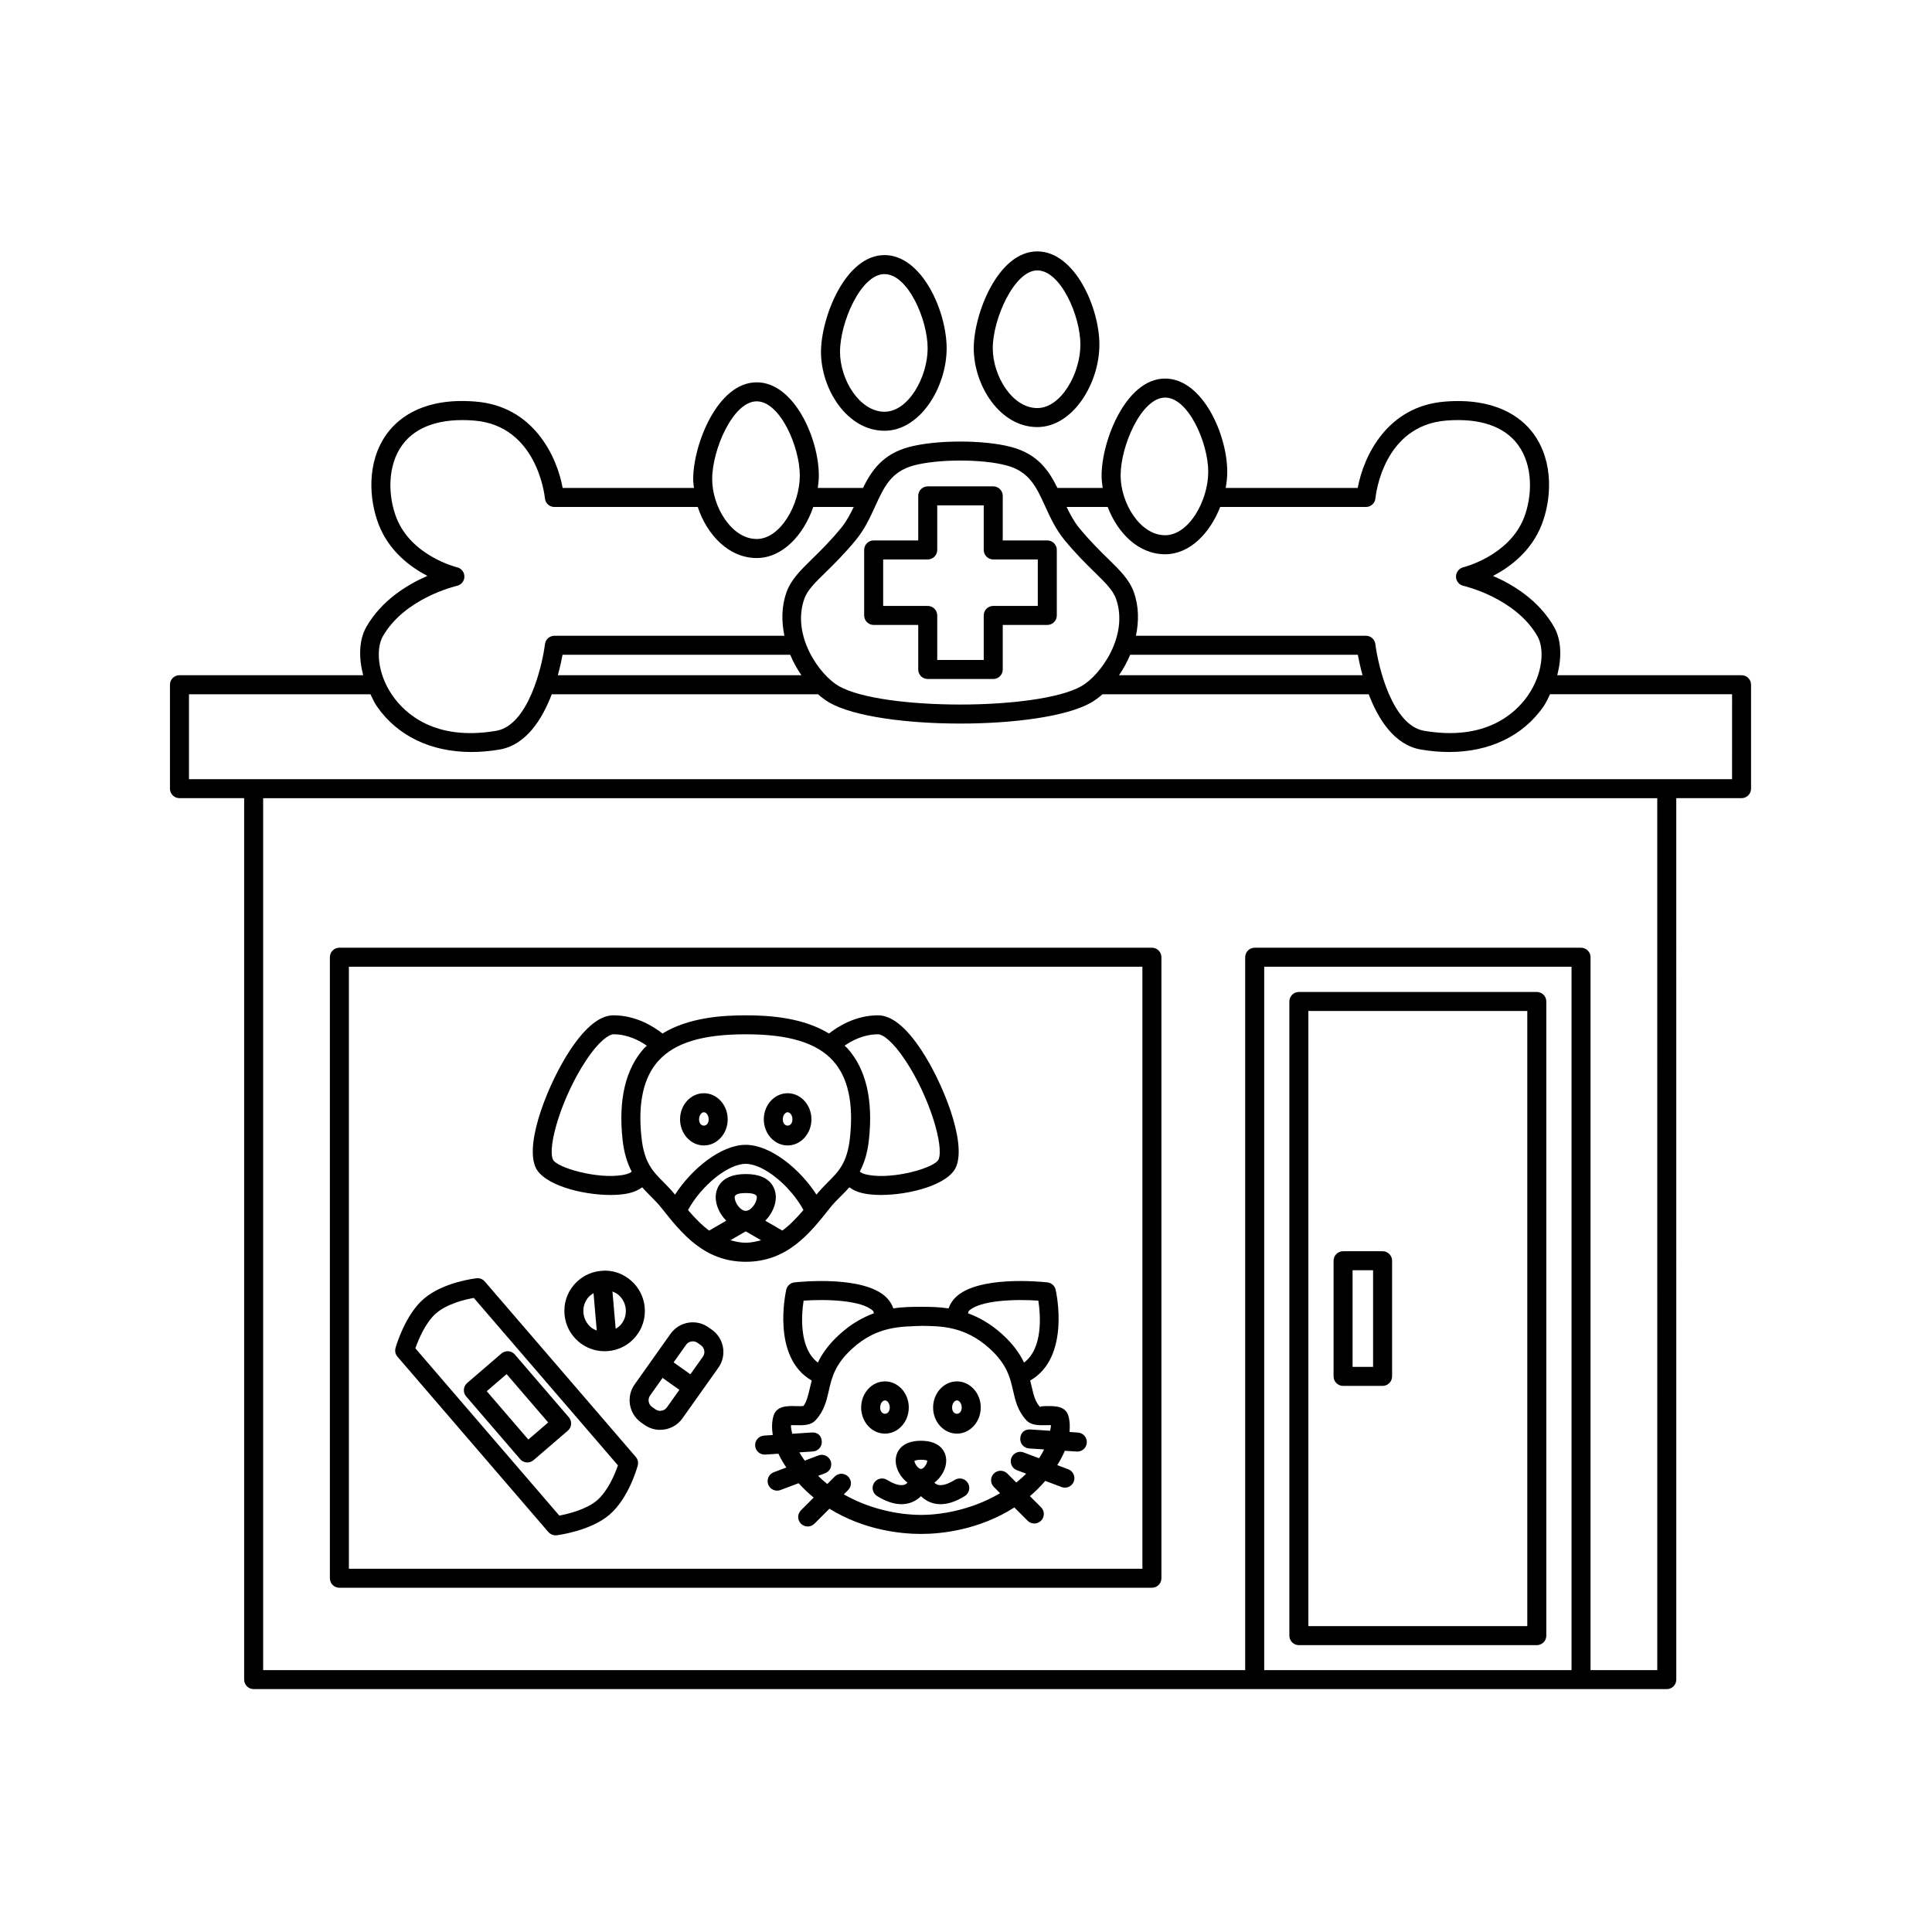 <?xml version="1.0" encoding="UTF-8"?>
<!-- Uploaded to: ICON Repo, www.svgrepo.com, Generator: ICON Repo Mixer Tools -->
<svg fill="#000000" width="800px" height="800px" version="1.1" viewBox="144 144 512 512" xmlns="http://www.w3.org/2000/svg">
 <path d="m233.94 564.77h215.33c1.387 0 2.519-1.125 2.519-2.519v-164.58c0-1.391-1.133-2.519-2.519-2.519h-215.33c-1.387 0-2.519 1.125-2.519 2.519v164.58c0 1.395 1.133 2.519 2.519 2.519zm2.519-164.58h210.29v159.54l-210.29-0.004zm182.43-143.01c9.426 0 16.461-11.543 16.461-21.859 0-9.836-6.562-24.699-16.461-24.699-10.441 0-16.836 16.609-16.836 25.652 0 9.891 6.918 20.906 16.836 20.906zm0-41.52c6.199 0 11.426 12.074 11.426 19.66 0 7.621-5.098 16.82-11.426 16.82-6.641 0-11.797-8.531-11.797-15.867 0-7.754 5.715-20.613 11.797-20.613zm-40.48 42.496c9.426 0 16.461-11.539 16.461-21.855 0-9.836-6.562-24.699-16.461-24.699-10.441 0-16.836 16.609-16.836 25.652 0 9.883 6.918 20.902 16.836 20.902zm0-41.516c6.199 0 11.426 12.074 11.426 19.66 0 7.617-5.098 16.816-11.426 16.816-6.641 0-11.797-8.527-11.797-15.863-0.004-7.769 5.508-20.613 11.797-20.613zm227.12 106.3h-48.844c1.227-4.707 1.117-9.379-0.859-12.82-4.062-7.109-10.98-11.254-16.156-13.496 4.516-2.348 10.125-6.523 12.879-13.551 2.508-6.394 3.434-16.582-2.234-24.234-3.277-4.418-10.137-9.473-23.41-8.41-15.293 1.207-21.531 14.41-23.094 22.883h-34.992c0.254-1.434 0.414-2.871 0.414-4.289 0-9.836-6.562-24.699-16.461-24.699-10.441 0-16.836 16.609-16.836 25.652 0 1.102 0.117 2.223 0.281 3.336h-11.984c-2.289-4.641-5.25-8.992-12.219-10.848-7.223-1.93-19.875-1.93-27.098 0-6.965 1.859-9.934 6.211-12.223 10.848h-11.969c0.152-1.102 0.27-2.203 0.27-3.293 0-9.836-6.562-24.699-16.461-24.699-10.441 0-16.836 16.609-16.836 25.652 0 0.773 0.117 1.555 0.199 2.336h-34.785c-1.555-8.473-7.793-21.676-23.086-22.883-13.312-1.102-20.133 3.984-23.41 8.41-5.668 7.656-4.742 17.84-2.234 24.234 2.746 7.027 8.363 11.203 12.879 13.551-5.176 2.242-12.094 6.387-16.168 13.496-1.973 3.445-2.078 8.117-0.852 12.82h-48.684c-1.387 0-2.519 1.125-2.519 2.519v27.547c0 1.391 1.133 2.519 2.519 2.519h17.141l0.004 233.59c0 1.391 1.133 2.519 2.519 2.519h374.49c1.387 0 2.519-1.125 2.519-2.519l-0.004-233.59h17.297c1.387 0 2.519-1.125 2.519-2.519v-27.547c0.004-1.395-1.129-2.519-2.516-2.519zm-152.76-73.578c6.199 0 11.426 12.074 11.426 19.66 0 7.621-5.098 16.82-11.426 16.82-6.641 0-11.797-8.531-11.797-15.867 0-7.769 5.512-20.613 11.797-20.613zm0 41.52c6.57 0 11.914-5.641 14.59-12.531h38.633c1.301 0 2.383-0.988 2.508-2.277 0.07-0.789 2.035-19.301 18.793-20.625 8.836-0.695 15.352 1.512 18.961 6.391 4.164 5.613 3.797 13.785 1.605 19.395-3.957 10.078-15.949 13.078-16.078 13.105-1.133 0.277-1.938 1.301-1.93 2.477 0.02 1.172 0.836 2.18 1.977 2.434 0.137 0.031 13.785 3.168 19.621 13.371 1.84 3.203 1.555 9.816-2.578 15.75-3.246 4.656-11.16 12.09-27.465 9.293-8.441-1.426-12.191-17.066-12.922-22.973-0.156-1.258-1.23-2.211-2.5-2.211h-60.949c0.785-3.777 0.801-7.738-0.562-11.559-1.191-3.332-3.691-5.777-6.848-8.871-2.234-2.184-4.762-4.664-7.617-8.133-1.398-1.699-2.41-3.629-3.348-5.574h10.891c2.594 6.856 8.109 12.539 15.219 12.539zm-9.258 26.641h60.328c0.246 1.359 0.664 3.289 1.242 5.418h-64.539c1.148-1.66 2.152-3.473 2.969-5.418zm-57.301-50.188c6.414-1.711 18.086-1.711 24.5 0 6.062 1.613 7.93 5.691 10.281 10.859 1.367 2.981 2.773 6.066 5.125 8.93 3.031 3.684 5.777 6.371 7.981 8.531 2.805 2.75 4.832 4.734 5.637 6.973 3.512 9.816-4.082 20.324-9.133 23.203-11.414 6.504-52.879 6.504-64.293 0-5.059-2.883-12.645-13.387-9.133-23.203 0.797-2.238 2.824-4.223 5.629-6.965 2.203-2.16 4.949-4.852 7.981-8.531 2.363-2.867 3.769-5.953 5.137-8.941 2.359-5.164 4.231-9.242 10.289-10.855zm-29.828 55.605h-64.547c0.578-2.129 1-4.055 1.242-5.418h60.34c0.816 1.945 1.816 3.758 2.965 5.418zm-11.852-72.582c6.199 0 11.426 12.074 11.426 19.66 0 7.621-5.098 16.82-11.426 16.82-6.641 0-11.797-8.531-11.797-15.867-0.004-7.766 5.508-20.613 11.797-20.613zm-99.07 62.266c5.844-10.203 19.492-13.344 19.633-13.371 1.152-0.254 1.969-1.27 1.977-2.441 0.012-1.176-0.797-2.199-1.938-2.469-0.117-0.031-12.094-2.965-16.07-13.105-2.195-5.609-2.559-13.781 1.605-19.395 3.609-4.879 10.156-7.09 18.961-6.391 16.68 1.32 18.707 19.836 18.785 20.629 0.129 1.285 1.211 2.273 2.508 2.273h37.992c2.398 7.297 8.156 13.531 15.617 13.531 6.891 0 12.469-6.184 14.992-13.531h10.73c-0.938 1.945-1.953 3.871-3.356 5.574-2.856 3.473-5.383 5.953-7.617 8.137-3.16 3.094-5.656 5.539-6.84 8.871-1.367 3.816-1.348 7.773-0.562 11.551h-60.957c-1.27 0-2.344 0.949-2.5 2.215-0.727 5.898-4.457 21.535-12.91 22.965-16.297 2.805-24.207-4.629-27.465-9.293-4.133-5.93-4.418-12.543-2.586-15.75zm315.01 273.98h-81.445v-186.41h81.445zm22.723 0h-17.684v-188.93c0-1.391-1.133-2.519-2.519-2.519h-86.484c-1.387 0-2.519 1.125-2.519 2.519v188.93h-260.25v-231.07h369.45zm19.816-236.11h-408.93v-22.508h48.086c0.559 1.105 1.035 2.238 1.766 3.281 5.461 7.824 14.336 12.02 24.984 12.02 2.402 0 4.891-0.211 7.449-0.645 7.098-1.207 11.355-8.094 13.852-14.656h70.562c1.004 0.879 2.027 1.645 3.047 2.231 6.477 3.691 20.566 5.535 34.648 5.535 14.082 0 28.172-1.844 34.648-5.535 1.02-0.582 2.043-1.348 3.047-2.231h70.555c2.496 6.562 6.754 13.453 13.859 14.656 2.566 0.434 5.047 0.645 7.449 0.645 10.656 0 19.531-4.203 24.992-12.031 0.723-1.039 1.199-2.168 1.754-3.273h48.242zm-250.28 97.062c3.473 0 6.309-3.106 6.309-6.922 0-3.812-2.832-6.918-6.309-6.918-3.484 0-6.316 3.106-6.316 6.918 0 3.816 2.832 6.922 6.316 6.922zm0-8.801c0.602 0 1.27 0.773 1.27 1.879 0 2.223-2.547 2.223-2.547 0 0-1.109 0.676-1.879 1.277-1.879zm11.199 25.383c0.973-1.23 1.988-2.234 2.973-3.211 0.734-0.73 1.469-1.477 2.184-2.281 0.98 0.703 2.219 1.336 4.152 1.688 1.25 0.227 2.688 0.34 4.231 0.34 7.637 0 17.898-2.711 19.906-7.445 2.832-6.688-3.641-22.543-9.211-30.945-4.043-6.117-7.902-9.215-11.465-9.215-6.031 0-10.711 3.019-13.004 4.824-6.852-4.184-15.555-4.824-22.066-4.824s-15.215 0.637-22.066 4.82c-2.297-1.805-6.977-4.82-13.012-4.82-3.551 0-7.398 3.09-11.445 9.188-5.57 8.41-12.062 24.273-9.23 30.977 2.016 4.738 12.27 7.445 19.918 7.445 1.555 0 2.992-0.113 4.242-0.34 1.93-0.355 3.164-0.988 4.144-1.688 0.711 0.801 1.441 1.547 2.172 2.273 0.984 0.984 1.996 1.988 2.973 3.223 5.285 6.672 11.266 14.238 22.309 14.238 11.059-0.008 17.023-7.578 22.297-14.246zm12.773-46.039c1.23 0 3.867 1.82 7.262 6.961 6.414 9.684 10.242 22.715 8.766 26.195-0.914 2.184-11.809 5.348-18.586 4.117-1.496-0.27-2.059-0.645-2.281-0.887 1.109-2.152 2.016-4.766 2.418-8.504 1.133-10.559-0.789-18.691-5.707-24.168-0.234-0.258-0.508-0.449-0.75-0.695 1.941-1.344 5.019-3.019 8.879-3.019zm-67.574 37.273c-6.731 1.215-17.684-1.93-18.609-4.113-1.477-3.488 2.363-16.535 8.789-26.23 3.633-5.473 6.258-6.934 7.242-6.934 3.824 0 6.918 1.68 8.875 3.031-0.238 0.242-0.512 0.43-0.738 0.684-4.922 5.481-6.84 13.609-5.707 24.172 0.402 3.734 1.312 6.352 2.418 8.5-0.219 0.242-0.781 0.617-2.269 0.891zm4.871-9.926c-0.984-9.078 0.512-15.891 4.438-20.262 4.34-4.832 11.711-7.086 23.191-7.086 11.473 0 18.844 2.254 23.191 7.086 3.918 4.367 5.41 11.188 4.438 20.262-0.719 6.731-3.012 9.012-5.914 11.906-0.992 0.98-1.992 2.043-2.981 3.234-4.356-6.773-12.141-13.191-18.734-13.191-6.598 0-14.383 6.422-18.738 13.195-0.988-1.191-1.992-2.258-2.977-3.242-2.902-2.894-5.195-5.18-5.914-11.902zm23.562 27.23 4.066-2.356 4.066 2.356c-1.285 0.328-2.566 0.66-4.066 0.66s-2.777-0.332-4.066-0.66zm4.07-7.789c-1.418 0-2.934-2.121-2.934-3.617 0-0.91 1.594-1.102 2.934-1.102s2.934 0.191 2.934 1.102c-0.004 1.496-1.52 3.617-2.934 3.617zm9.695 5.231-4.519-2.621c1.688-1.711 2.797-4.031 2.797-6.223 0-1.441-0.57-6.141-7.969-6.141-7.398 0-7.969 4.699-7.969 6.141 0 2.195 1.109 4.512 2.797 6.223l-4.527 2.621c-1.918-1.402-3.754-3.289-5.606-5.445 3.531-6.465 10.586-12.242 15.301-12.242s11.766 5.769 15.297 12.234c-1.852 2.16-3.684 4.051-5.602 5.453zm-20.797-22.562c3.484 0 6.316-3.106 6.316-6.922 0-3.812-2.832-6.918-6.316-6.918-3.473 0-6.309 3.106-6.309 6.918 0 3.816 2.836 6.922 6.309 6.922zm0-8.801c0.602 0 1.277 0.773 1.277 1.879 0 2.223-2.547 2.223-2.547 0 0-1.109 0.668-1.879 1.27-1.879zm66.5 97.43c-1.379 0.852-3.266 1.766-4.676 1.238-0.285-0.109-0.523-0.297-0.738-0.496 1.859-1.422 3.141-3.684 3.141-5.824 0-2.559-1.762-5.289-6.691-5.289-4.941 0-6.699 2.731-6.699 5.289 0 2.141 1.281 4.406 3.144 5.828-0.211 0.191-0.434 0.375-0.711 0.484-1.367 0.543-3.305-0.363-4.703-1.23-1.172-0.723-2.746-0.375-3.465 0.812-0.738 1.18-0.375 2.734 0.809 3.469 2.312 1.438 4.469 2.156 6.445 2.156 0.965 0 1.891-0.172 2.773-0.523 0.992-0.395 1.766-0.969 2.41-1.598 0.648 0.629 1.422 1.207 2.418 1.598 0.875 0.348 1.801 0.523 2.766 0.523 1.977 0 4.133-0.719 6.434-2.156 1.18-0.738 1.543-2.289 0.809-3.469-0.73-1.188-2.285-1.535-3.465-0.812zm-8.965-5.332c1.094 0 1.555 0.195 1.645 0.195h0.012v0.055c0 0.895-0.973 2.18-1.652 2.18-0.68 0-1.664-1.285-1.742-2.129 0.008-0.004 0.398-0.301 1.738-0.301zm41.605-7.211-2.238-0.148c0.133-1.457 0.109-2.91-0.309-4.316-0.789-2.656-3.711-2.578-5.914-2.547-0.641 0.016-1.703 0.039-1.535 0.301-1.359-1.48-1.742-3.172-2.281-5.516-0.109-0.488-0.262-1.035-0.391-1.555 10.707-6.129 6.93-23.316 6.746-24.098-0.246-1.039-1.121-1.812-2.176-1.922-1.898-0.207-18.508-1.824-24.375 4.012-0.855 0.848-1.449 1.82-1.816 2.883-2.641-0.398-5.098-0.418-7.277-0.418h-0.336c-1.996 0.008-4.391 0.016-7.031 0.418-0.363-1.062-0.961-2.035-1.812-2.883-5.875-5.836-22.477-4.215-24.375-4.012-1.055 0.113-1.93 0.887-2.176 1.922-0.184 0.781-3.961 17.961 6.746 24.094-0.129 0.52-0.277 1.066-0.391 1.559-0.543 2.344-0.926 4.035-1.781 5.16-0.336 0.098-1.387 0.078-2.035 0.059-2.164-0.07-5.117-0.113-5.914 2.543-0.492 1.66-0.469 3.383-0.211 5.113l-2.316 0.156c-1.387 0.094-2.441 1.289-2.344 2.68 0.078 1.328 1.191 2.352 2.508 2.352 0.051 0 0.109 0 0.168-0.004l3.481-0.23c0.586 1.258 1.305 2.477 2.102 3.66l-3.328 1.254c-1.309 0.492-1.957 1.945-1.473 3.246 0.383 1.008 1.348 1.629 2.363 1.629 0.297 0 0.602-0.051 0.887-0.164l4.801-1.809c1.32 1.453 2.68 2.723 4 3.809l-3.371 3.367c-0.984 0.984-0.984 2.578 0 3.562 0.492 0.492 1.133 0.738 1.781 0.738 0.641 0 1.289-0.246 1.781-0.738l3.981-3.977c9.273 5.723 18.988 6.684 24.262 6.684 5.367 0 15.324-1.012 24.746-7.016l3.512 3.512c0.492 0.492 1.141 0.738 1.781 0.738 0.648 0 1.289-0.246 1.781-0.738 0.984-0.984 0.984-2.578 0-3.562l-2.949-2.945c1.363-1.16 2.742-2.519 4.07-4.043l4.309 1.625c0.285 0.113 0.59 0.164 0.887 0.164 1.012 0 1.977-0.621 2.363-1.629 0.48-1.305-0.168-2.754-1.477-3.246l-2.91-1.098c0.781-1.23 1.465-2.5 2.012-3.801l3.144 0.207c0.059 0.004 0.117 0.004 0.168 0.004 1.32 0 2.43-1.023 2.508-2.352 0.094-1.387-0.957-2.59-2.344-2.684zm-28.93-32.215c2.863-2.832 12.102-3.184 18.43-2.746 0.586 3.781 1.285 12.613-3.789 16.418-1.105-2.328-2.836-4.844-5.777-7.508-3.082-2.789-6.144-4.488-9.078-5.551 0.109-0.184 0.039-0.438 0.215-0.613zm-43.781-2.746c6.297-0.441 15.566-0.09 18.422 2.746 0.172 0.172 0.102 0.426 0.211 0.609-2.914 1.059-5.984 2.762-9.066 5.555-2.941 2.664-4.676 5.176-5.785 7.504-5.039-3.809-4.356-12.633-3.781-16.414zm62.402 41.766-4.098-1.543c-1.27-0.492-2.746 0.164-3.246 1.465-0.48 1.305 0.168 2.754 1.477 3.246l2.457 0.926c-0.832 0.844-1.723 1.605-2.625 2.34l-2.379-2.379c-0.984-0.984-2.578-0.984-3.562 0-0.984 0.984-0.984 2.578 0 3.562l1.648 1.648c-8.035 4.742-16.375 5.758-20.965 5.758-4.5 0-12.582-0.977-20.453-5.449l1.156-1.156c0.984-0.984 0.984-2.578 0-3.562-0.984-0.973-2.578-0.992-3.562 0l-1.973 1.973c-0.84-0.66-1.637-1.402-2.426-2.16l1.848-0.695c1.309-0.492 1.957-1.945 1.477-3.246-0.5-1.305-1.977-1.988-3.246-1.465l-3.629 1.367c-0.539-0.734-1-1.441-1.434-2.188l3.609-0.238c1.387-0.094 2.441-1.289 2.344-2.68-0.078-1.379-0.965-2.449-2.676-2.348l-5.156 0.34c-0.137-0.773-0.402-1.586-0.328-2.293 0.422 0.004 0.855 0.004 1.18 0.012 2.047 0.062 4.055 0.09 5.352-1.324 2.273-2.465 2.894-5.188 3.492-7.812 0.777-3.426 1.586-6.965 6.269-11.207 6.602-5.988 12.969-5.766 18.449-5.973 4.793 0.07 11.246-0.012 17.859 5.973 4.676 4.234 5.481 7.777 6.258 11.203 0.602 2.633 1.219 5.348 3.504 7.828 1.309 1.406 3.367 1.363 5.344 1.312 0.324-0.004 0.766-0.004 1.18-0.012 0.051 0.461-0.168 1.004-0.211 1.496l-5.238-0.344c-1.645-0.094-2.59 0.969-2.676 2.348-0.098 1.387 0.953 2.59 2.344 2.68l3.973 0.262c-0.426 0.781-0.793 1.551-1.336 2.336zm-21.762-20.367c-3.484 0-6.316 3.106-6.316 6.922s2.832 6.922 6.316 6.922c3.473 0 6.309-3.106 6.309-6.922s-2.836-6.922-6.309-6.922zm-1.281 6.922c0-1.113 0.68-1.883 1.277-1.883 0.602 0 1.27 0.773 1.27 1.883 0.004 2.223-2.547 2.223-2.547 0zm-11.48 0c0-3.816-2.832-6.922-6.316-6.922-3.473 0-6.309 3.106-6.309 6.922s2.832 6.922 6.309 6.922c3.481 0 6.316-3.106 6.316-6.922zm-7.586 0c0-1.113 0.668-1.883 1.27-1.883 0.602 0 1.277 0.773 1.277 1.883 0 2.223-2.547 2.223-2.547 0zm110.96 62.977h63.055c1.387 0 2.519-1.125 2.519-2.519v-168.06c0-1.391-1.133-2.519-2.519-2.519h-63.055c-1.387 0-2.519 1.125-2.519 2.519v168.06c0 1.395 1.133 2.519 2.519 2.519zm2.519-168.06h58.016v163.02h-58.016zm19.668 63.668h-10.469c-1.387 0-2.519 1.125-2.519 2.519v30.648c0 1.391 1.133 2.519 2.519 2.519h10.469c1.387 0 2.519-1.125 2.519-2.519v-30.648c0-1.391-1.129-2.519-2.519-2.519zm-2.519 30.648h-5.434v-25.609h5.434zm-132.35-196.62h11.809v11.809c0 1.391 1.133 2.519 2.519 2.519h17.359c1.387 0 2.519-1.125 2.519-2.519v-11.809h11.809c1.387 0 2.519-1.125 2.519-2.519v-17.359c0-1.391-1.133-2.519-2.519-2.519h-11.809v-11.809c0-1.391-1.133-2.519-2.519-2.519h-17.359c-1.387 0-2.519 1.125-2.519 2.519v11.809h-11.809c-1.387 0-2.519 1.125-2.519 2.519v17.359c0 1.391 1.133 2.519 2.519 2.519zm2.519-17.359h11.809c1.387 0 2.519-1.125 2.519-2.519v-11.809h12.32v11.809c0 1.391 1.133 2.519 2.519 2.519h11.809v12.32h-11.809c-1.387 0-2.519 1.125-2.519 2.519v11.809h-12.32v-11.809c0-1.391-1.133-2.519-2.519-2.519h-11.809zm-105.57 191.36c-0.543-0.629-1.367-0.965-2.176-0.859-0.363 0.039-8.836 0.988-14.012 5.453-4.988 4.289-7.371 12.648-7.469 13.004-0.234 0.812-0.039 1.684 0.512 2.32l39.988 46.473c0.48 0.562 1.18 0.875 1.91 0.875 0.098 0 0.207-0.004 0.316-0.02 0.363-0.043 8.984-1.16 13.973-5.453 5.176-4.457 7.391-12.695 7.488-13.043 0.207-0.801 0.012-1.652-0.531-2.281zm29.758 57.977c-2.856 2.457-7.703 3.617-10.016 4.055l-38.141-44.328c0.777-2.219 2.648-6.84 5.5-9.293 2.961-2.555 7.723-3.664 9.988-4.062l38.188 44.363c-0.848 2.508-2.746 6.875-5.519 9.266zm-35.305-29.363c-0.051 0.664 0.168 1.324 0.602 1.832l14.309 16.625c0.5 0.582 1.199 0.875 1.91 0.875 0.582 0 1.172-0.203 1.645-0.609l9.082-7.809c0.5-0.434 0.816-1.055 0.867-1.723 0.051-0.664-0.168-1.324-0.602-1.832l-14.309-16.629c-0.906-1.059-2.488-1.16-3.551-0.266l-9.082 7.812c-0.508 0.434-0.824 1.055-0.871 1.723zm11.324-4.074 11.02 12.812-5.266 4.523-11.02-12.809zm26.883-6.106c2.844-0.242 5.422-1.578 7.254-3.766 1.84-2.18 2.707-4.949 2.461-7.785-0.246-2.832-1.574-5.41-3.758-7.246-2.184-1.836-4.91-2.762-7.785-2.465-2.844 0.246-5.422 1.586-7.262 3.773-1.832 2.18-2.695 4.945-2.449 7.773 0.246 2.84 1.574 5.418 3.758 7.246 1.938 1.633 4.34 2.504 6.84 2.504 0.312 0.004 0.625-0.004 0.941-0.035zm4.695-11.109c0.129 1.496-0.324 2.953-1.301 4.102-0.387 0.461-0.875 0.797-1.375 1.105l-0.852-9.891c0.539 0.219 1.074 0.465 1.539 0.855 1.148 0.973 1.859 2.328 1.988 3.828zm-11.219 0.961c-0.129-1.492 0.324-2.945 1.301-4.098 0.387-0.465 0.875-0.801 1.375-1.109l0.852 9.91c-0.547-0.219-1.082-0.473-1.551-0.867-1.141-0.973-1.848-2.332-1.977-3.836zm33.152 3.863c-1.566-1.117-3.473-1.551-5.383-1.234-1.898 0.324-3.562 1.367-4.684 2.941l-9.523 13.422c-2.301 3.242-1.535 7.758 1.711 10.07l0.895 0.633c1.258 0.895 2.715 1.324 4.164 1.324 2.262 0 4.496-1.059 5.902-3.039l9.523-13.422c1.113-1.574 1.555-3.488 1.23-5.387-0.324-1.898-1.367-3.562-2.941-4.68zm-14.074 21.723-0.895-0.629c-0.473-0.34-0.789-0.84-0.887-1.418-0.098-0.574 0.031-1.152 0.375-1.629l3.305-4.656 4.449 3.156-3.305 4.656c-0.699 0.977-2.066 1.207-3.043 0.52zm12.566-13.941-3.301 4.652-4.449-3.156 3.305-4.656c0.422-0.602 1.094-0.922 1.781-0.922 0.434 0 0.875 0.129 1.258 0.402l0.895 0.633c0.473 0.336 0.789 0.836 0.887 1.41 0.098 0.578-0.031 1.16-0.375 1.637z"/>
</svg>